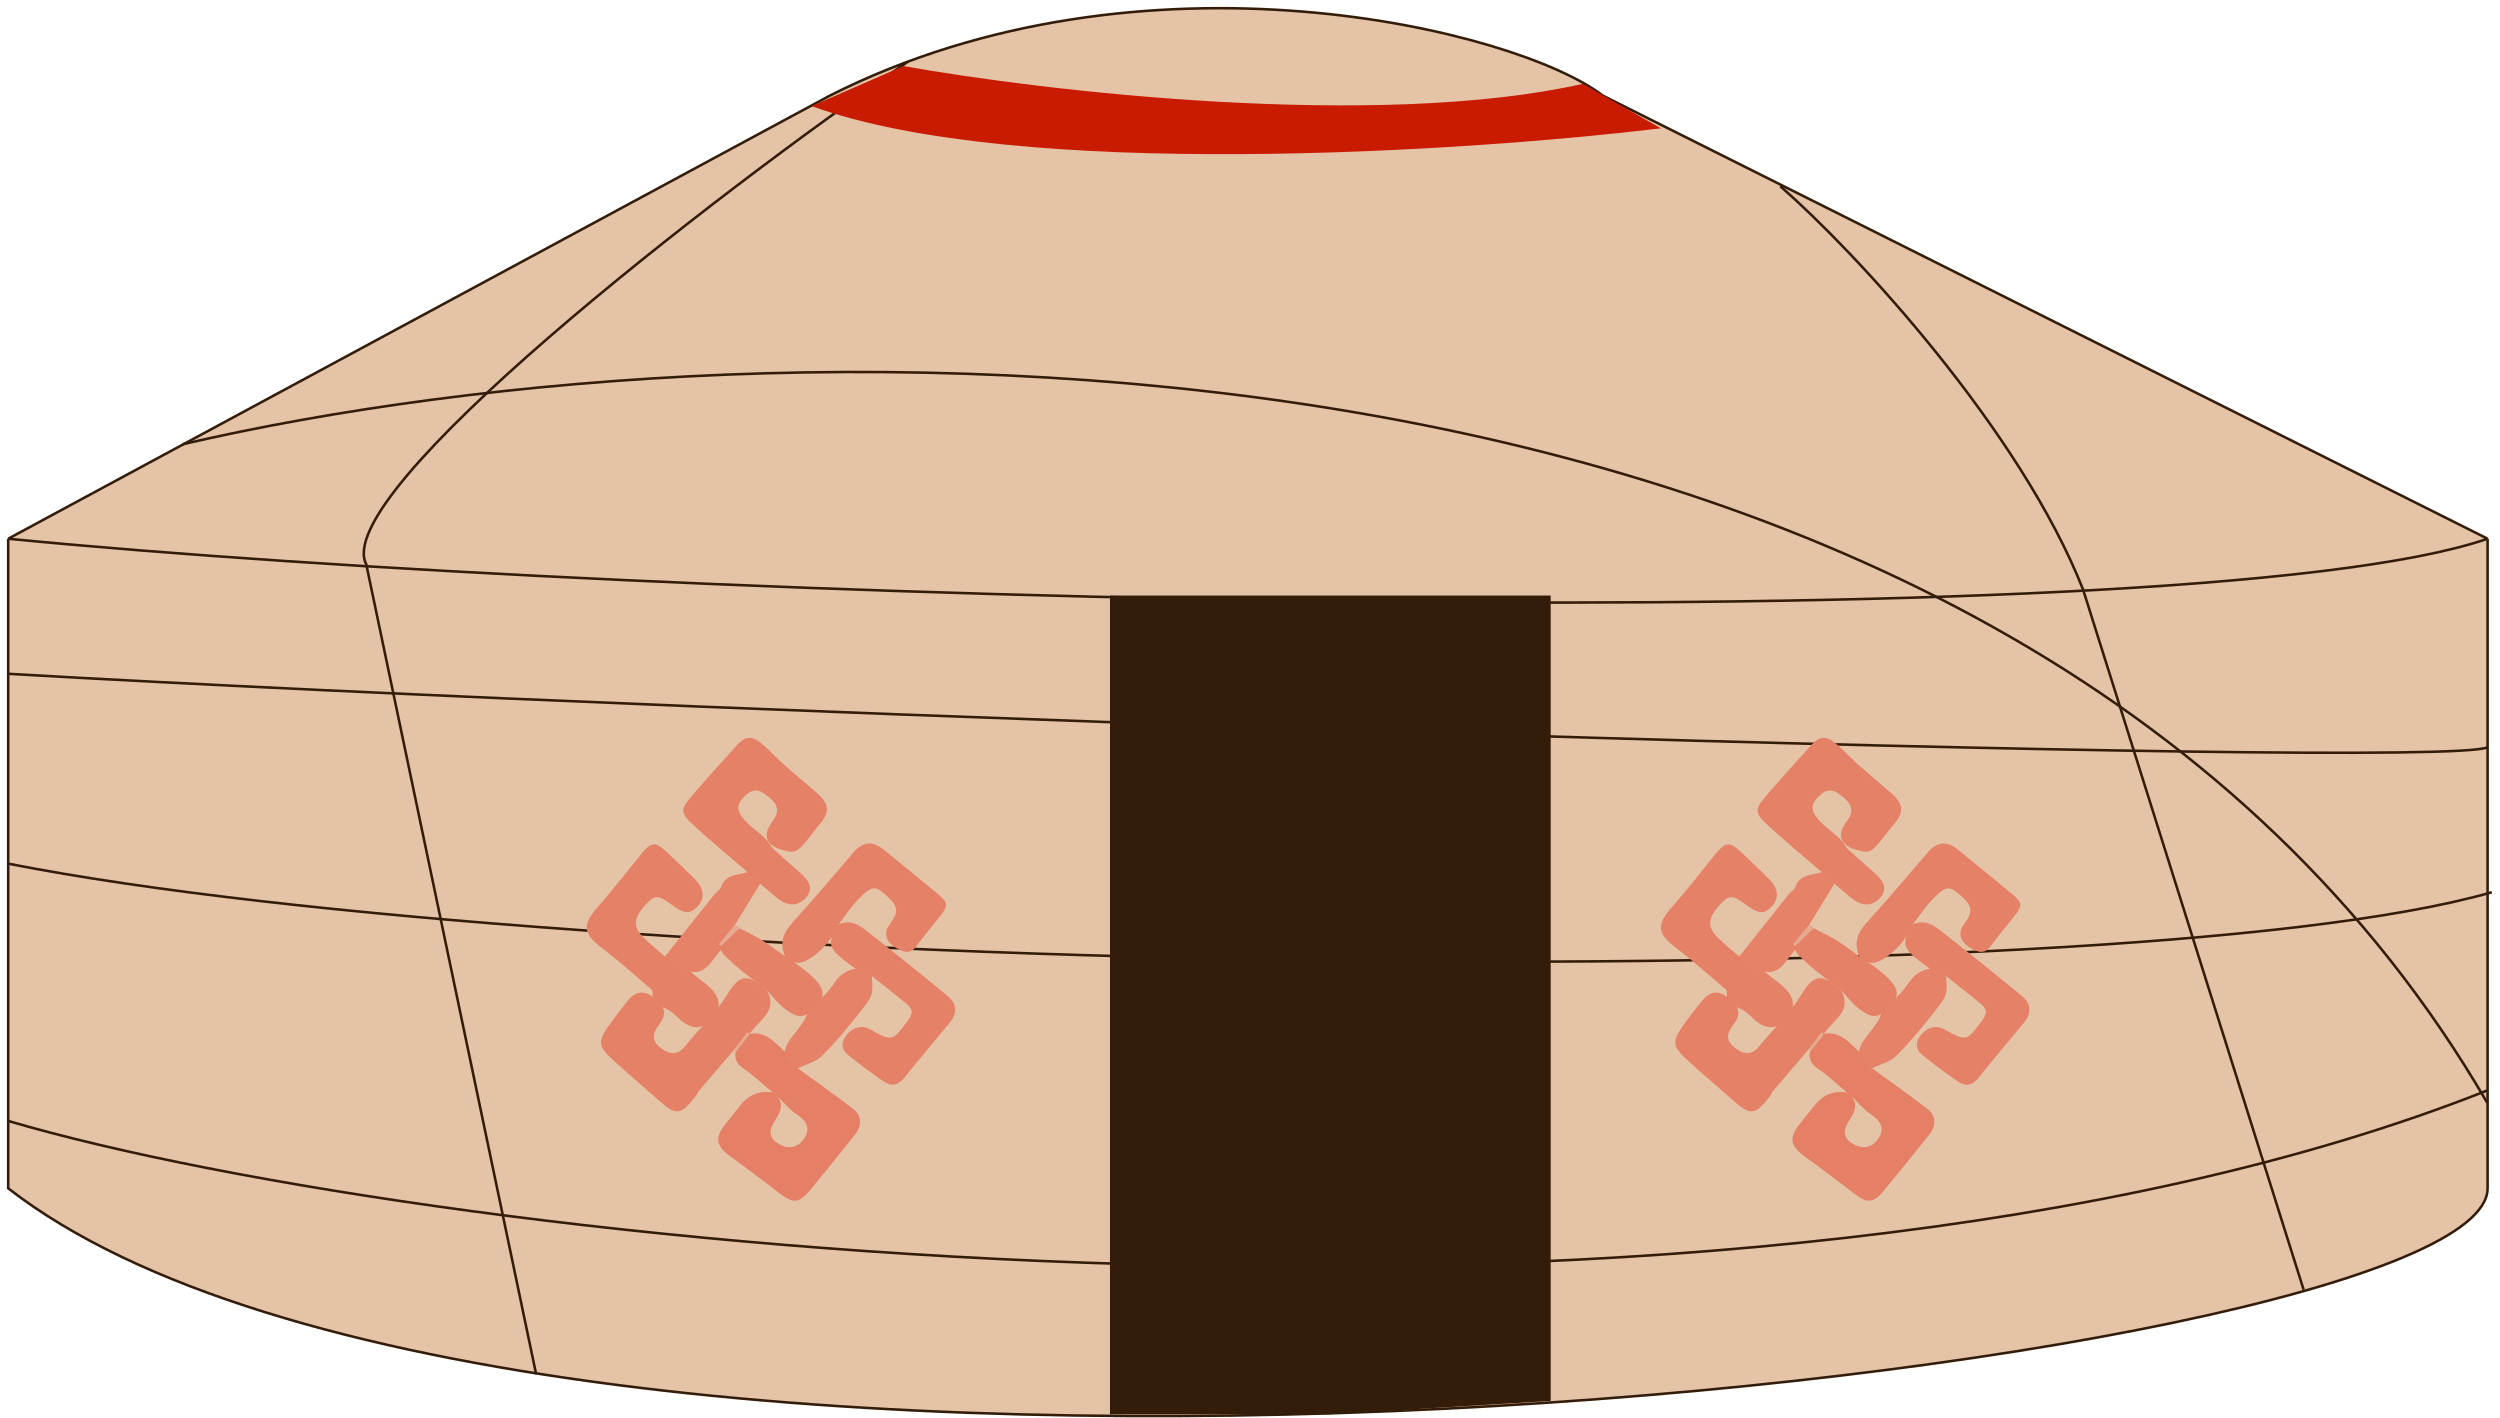 <?xml version="1.0" encoding="UTF-8"?> <svg xmlns="http://www.w3.org/2000/svg" width="305" height="173" viewBox="0 0 305 173" fill="none"> <path d="M303.486 144.974C303.486 167.392 64.478 194.294 1 144.974V65.725L101.229 11.673C139.47 -7.657 185.096 3.619 195.547 11.673L303.486 65.725V144.974Z" fill="#E5C3A7"></path> <path d="M1 65.725V144.974C64.478 194.294 303.486 167.392 303.486 144.974V65.725M1 65.725C79.641 73.447 266.478 78.479 303.486 65.725M1 65.725L101.229 11.673C139.47 -7.657 185.096 3.619 195.547 11.673L303.486 65.725" stroke="#331C09" stroke-width="0.314"></path> <path d="M1 82.204C91.035 87.435 297.318 93.961 303.486 91.171" stroke="#331C09" stroke-width="0.314"></path> <path d="M1 105.367C69.361 118.818 257.535 122.206 304 108.854" stroke="#331C09" stroke-width="0.314"></path> <path d="M1 136.754C53.428 152.198 212.509 169.136 303.486 133.018" stroke="#331C09" stroke-width="0.314"></path> <path d="M22.283 54.198C94.875 37.362 245.811 35.364 303.44 134.539" stroke="#331C09" stroke-width="0.314"></path> <path d="M217.189 22.713C226.323 30.671 246.503 52.478 254.154 71.982L281.038 157.338" stroke="#331C09" stroke-width="0.314"></path> <path d="M110.775 7.514C86.505 24.161 40.205 60.169 44.686 68.855L65.409 167.652" stroke="#331C09" stroke-width="0.314"></path> <path d="M189.184 72.656H135.417V172.539H162.301L189.184 170.91V72.656Z" fill="#331C09"></path> <path d="M193.105 10.228C168.014 15.874 127.39 11.133 110.214 8.057L99.013 12.942C124.104 22.062 178.543 18.552 202.626 15.656L193.105 10.228Z" fill="#C81B01"></path> <path d="M91.201 106.392C89.015 104.508 86.784 102.673 84.664 100.726C82.973 99.169 82.978 98.754 84.421 97.08C86.239 94.966 88.111 92.891 89.984 90.822C90.867 89.843 91.756 89.755 92.806 90.621C93.765 91.409 94.593 92.344 95.522 93.17C96.874 94.379 98.273 95.539 99.641 96.728C101.216 98.098 101.271 99.101 99.918 100.667C99.383 101.288 98.914 101.959 98.389 102.59C97.132 104.112 96.854 104.175 94.744 103.461C92.952 102.497 93.432 101.313 94.356 100.036C95.461 98.509 94.33 97.614 93.235 96.821C92.059 95.974 91.185 96.674 90.469 97.564C89.661 98.568 90.226 99.355 90.938 100.143C91.983 101.298 93.482 102.027 94.229 103.461C95.309 104.425 96.375 105.413 97.475 106.353C98.964 107.62 99.212 108.555 98.268 109.577C97.263 110.659 95.986 110.59 94.598 109.391C93.982 108.858 93.356 108.334 92.74 107.806C91.948 107.61 91.503 107.077 91.201 106.392Z" fill="#E58166"></path> <path d="M97.334 130.335C99.591 131.984 101.882 133.589 104.093 135.297C105.194 136.148 105.173 137.367 104.25 138.512C102.453 140.733 100.671 142.969 98.854 145.176C97.455 146.869 96.728 146.864 94.942 145.46C93.003 143.933 91.004 142.485 89.02 141.017C87.339 139.774 87.188 138.815 88.485 137.161C89.091 136.388 89.712 135.634 90.318 134.866C91.312 133.604 92.599 133.016 94.25 133.286C95.79 134.279 95.32 135.527 94.578 136.667C93.841 137.807 93.674 138.766 94.987 139.544C96.153 140.229 97.248 140.092 98.056 138.976C98.904 137.797 98.45 136.774 97.349 136.07C96.143 135.302 95.381 134.108 94.26 133.276C93.089 132.302 91.989 131.235 90.731 130.389C89.929 129.846 89.646 129.254 89.712 128.397C90.06 127.541 90.191 126.538 91.267 126.151C93.452 125.686 94.568 127.262 95.901 128.432C96.491 128.985 96.991 129.606 97.334 130.335Z" fill="#E58066"></path> <path d="M79.626 121.611C79.586 121.307 79.667 120.877 79.49 120.72C77.501 118.998 75.522 117.256 73.433 115.651C71.106 113.87 70.99 112.876 72.903 110.684C74.73 108.59 76.451 106.412 78.188 104.245C79.424 102.703 79.919 102.62 81.348 103.951C82.554 105.077 83.756 106.217 84.901 107.401C85.946 108.487 85.966 109.705 85.058 110.63C84.149 111.55 83.508 111.511 82.034 110.435C80.252 109.128 79.899 109.128 78.708 110.439C77.264 112.025 77.198 113.101 78.556 114.427C79.374 115.225 80.267 115.944 81.126 116.698C82.049 116.943 82.993 117.143 83.66 117.902C84.487 118.954 85.699 119.59 86.648 120.51C87.91 121.738 88.066 123.054 86.805 124.38C85.603 125.648 84.351 125.589 83.064 124.468C82.322 123.822 81.661 123.044 80.601 122.849C80.01 122.633 79.455 122.389 79.626 121.611Z" fill="#E58166"></path> <path d="M79.627 121.61C79.935 121.913 80.238 122.222 80.546 122.525C81.555 123.592 80.773 124.502 80.192 125.334C79.385 126.498 79.778 127.267 80.808 127.991C81.898 128.759 82.807 128.612 83.62 127.594C85.291 125.49 87.3 123.685 88.713 121.341C90.263 118.757 91.313 118.782 93.559 120.827C94.952 123.279 92.671 124.404 91.585 125.965C90.768 126.43 90.263 127.178 89.713 127.893C88.228 129.625 86.739 131.352 85.265 133.089C85.109 133.275 85.043 133.53 84.892 133.721C83.009 136.128 82.509 136.157 80.197 134.093C78.35 132.444 76.442 130.858 74.635 129.175C72.989 127.643 72.954 127.027 74.216 125.207C74.963 124.135 75.781 123.102 76.598 122.08C77.441 121.023 78.451 120.749 79.627 121.61Z" fill="#E58166"></path> <path d="M95.778 116.667C95.076 115.072 95.536 113.8 96.707 112.523C99.251 109.738 101.669 106.847 104.127 103.994C105.258 102.682 106.449 102.555 107.802 103.651C109.978 105.418 112.153 107.184 114.304 108.975C115.747 110.174 115.747 110.453 114.566 111.931C113.647 113.08 112.693 114.206 111.835 115.395C111.007 116.55 110.114 116.124 109.23 115.586C108.13 114.911 107.812 113.898 108.408 112.973C109.074 111.935 109.942 111.055 108.675 109.778C106.898 107.987 106.495 107.874 104.692 109.734C103.804 110.649 103.102 111.74 102.32 112.753C102.3 112.87 102.275 112.983 102.254 113.1C101.482 114.426 100.578 115.659 99.317 116.589C98.302 117.342 97.217 117.92 95.975 116.961C95.914 116.863 95.849 116.765 95.778 116.667Z" fill="#E58166"></path> <path d="M102.322 112.754C104.154 112.006 105.325 113.273 106.502 114.183C109.566 116.547 112.549 119.008 115.547 121.45C116.769 122.443 116.845 123.583 115.815 124.836C113.998 127.042 112.13 129.215 110.353 131.456C109.581 132.435 108.738 132.591 107.779 131.926C106.289 130.893 104.826 129.817 103.427 128.672C102.605 128.001 102.615 127.13 103.276 126.289C104.038 125.325 105.149 125.031 106.088 125.55C108.919 127.116 108.879 127.033 110.782 124.483C111.585 123.402 111.171 122.917 110.409 122.301C109.066 121.215 107.708 120.143 106.36 119.062C105.79 118.876 105.209 118.714 104.704 118.372C104.134 118.024 103.599 117.628 103.079 117.217C101.014 115.607 100.919 115 102.342 112.735L102.322 112.754Z" fill="#E58166"></path> <path d="M83.146 118.111C82.475 117.642 81.803 117.167 81.127 116.697C83.131 114.177 85.13 111.652 87.139 109.137C87.391 108.819 87.836 108.579 87.957 108.232C88.492 106.661 89.986 106.774 91.207 106.402C91.717 106.876 92.227 107.346 92.737 107.821C91.728 109.465 90.718 111.104 89.713 112.748C89.537 113.967 88.679 114.828 88.022 115.797C86.715 117.201 85.933 119.633 83.146 118.111Z" fill="#E58268"></path> <path d="M105.366 118.119C105.699 118.433 106.027 118.746 106.36 119.054C106.517 121.393 106.557 121.422 104.725 123.722C103.306 125.498 101.857 127.265 100.232 128.86C99.505 129.574 98.319 129.853 97.34 130.333C96.815 129.858 96.295 129.389 95.77 128.914C95.563 127.554 96.527 126.697 97.229 125.728C97.749 125.009 98.364 124.344 98.496 123.424C98.642 122.841 99.031 122.465 99.571 122.205C100.595 121.628 101.257 120.684 101.888 119.788C102.766 118.55 103.902 118.075 105.366 118.119Z" fill="#E58267"></path> <path d="M99.748 122.527C99.43 122.83 99.112 123.138 98.794 123.442C97.744 124.43 96.826 123.833 95.922 123.207C94.832 122.448 94.16 121.279 93.12 120.466C91.647 119.346 90.147 118.255 88.82 116.963C88.36 116.513 87.805 116.131 87.972 115.378C88.552 114.497 89.294 113.782 90.223 113.249C91.147 113.733 92.101 114.169 92.979 114.712C93.943 115.309 94.842 116.014 95.771 116.669L95.75 116.65C97.058 117.526 98.385 118.387 99.476 119.527C100.364 120.452 100.773 121.435 99.748 122.527Z" fill="#E58166"></path> <path d="M90.227 113.247C89.546 113.893 88.869 114.544 88.188 115.19C88.026 115.43 87.865 115.42 87.698 115.195C88.365 114.377 89.036 113.56 89.702 112.738C89.879 112.91 90.05 113.076 90.227 113.247Z" fill="#E5AA8F"></path> <path d="M89.708 127.888C90.203 127.227 90.697 126.567 91.192 125.911C91.333 126.029 91.389 126.151 91.354 126.278C91.318 126.41 91.273 126.474 91.233 126.474C90.728 127.115 90.218 127.751 89.713 128.392C89.713 128.226 89.713 128.054 89.708 127.888Z" fill="#E4AC92"></path> <path d="M222.258 106.392C220.072 104.508 217.841 102.673 215.721 100.726C214.03 99.169 214.035 98.754 215.479 97.08C217.296 94.966 219.169 92.891 221.042 90.822C221.925 89.843 222.813 89.755 223.863 90.621C224.822 91.409 225.65 92.344 226.579 93.17C227.932 94.379 229.33 95.539 230.698 96.728C232.273 98.098 232.329 99.101 230.976 100.667C230.441 101.288 229.971 101.959 229.446 102.59C228.189 104.112 227.912 104.175 225.802 103.461C224.01 102.497 224.489 101.313 225.413 100.036C226.519 98.509 225.388 97.614 224.292 96.821C223.116 95.974 222.243 96.674 221.526 97.564C220.719 98.568 221.284 99.355 221.996 100.143C223.041 101.298 224.54 102.027 225.287 103.461C226.367 104.425 227.432 105.413 228.533 106.353C230.022 107.62 230.269 108.555 229.325 109.577C228.321 110.659 227.044 110.59 225.655 109.391C225.04 108.858 224.414 108.334 223.798 107.806C223.005 107.61 222.561 107.077 222.258 106.392Z" fill="#E58166"></path> <path d="M228.392 130.333C230.648 131.982 232.94 133.587 235.151 135.295C236.251 136.146 236.231 137.365 235.307 138.51C233.51 140.731 231.728 142.967 229.911 145.174C228.513 146.867 227.786 146.862 225.999 145.458C224.061 143.931 222.062 142.483 220.078 141.015C218.397 139.772 218.246 138.813 219.543 137.159C220.149 136.386 220.769 135.632 221.375 134.864C222.37 133.602 223.657 133.015 225.308 133.284C226.847 134.277 226.378 135.525 225.636 136.665C224.899 137.805 224.732 138.764 226.045 139.542C227.211 140.227 228.306 140.09 229.114 138.974C229.962 137.795 229.507 136.773 228.407 136.068C227.2 135.3 226.438 134.106 225.318 133.274C224.147 132.3 223.046 131.233 221.789 130.387C220.987 129.844 220.704 129.252 220.769 128.395C221.118 127.539 221.249 126.536 222.324 126.149C224.51 125.685 225.626 127.26 226.958 128.43C227.549 128.983 228.049 129.604 228.392 130.333Z" fill="#E58066"></path> <path d="M210.684 121.611C210.644 121.307 210.724 120.877 210.548 120.72C208.559 118.998 206.58 117.256 204.49 115.651C202.163 113.87 202.047 112.876 203.96 110.684C205.788 108.59 207.509 106.412 209.245 104.245C210.482 102.703 210.977 102.62 212.405 103.951C213.612 105.077 214.813 106.217 215.959 107.401C217.004 108.487 217.024 109.705 216.116 110.63C215.207 111.55 214.566 111.511 213.092 110.435C211.31 109.128 210.957 109.128 209.765 110.439C208.322 112.025 208.256 113.101 209.614 114.427C210.432 115.225 211.325 115.944 212.183 116.698C213.107 116.943 214.051 117.143 214.717 117.902C215.545 118.954 216.757 119.59 217.706 120.51C218.968 121.738 219.124 123.054 217.862 124.38C216.661 125.648 215.409 125.589 214.122 124.468C213.38 123.822 212.718 123.044 211.658 122.849C211.068 122.633 210.512 122.389 210.684 121.611Z" fill="#E58166"></path> <path d="M210.685 121.61C210.992 121.913 211.295 122.222 211.603 122.525C212.613 123.592 211.83 124.502 211.25 125.334C210.442 126.498 210.836 127.267 211.866 127.991C212.956 128.759 213.865 128.612 214.677 127.594C216.348 125.49 218.357 123.685 219.771 121.341C221.32 118.757 222.37 118.782 224.617 120.827C226.01 123.279 223.728 124.404 222.643 125.965C221.825 126.43 221.32 127.178 220.77 127.893C219.286 129.625 217.797 131.352 216.323 133.089C216.167 133.275 216.101 133.53 215.949 133.721C214.067 136.128 213.567 136.157 211.255 134.093C209.407 132.444 207.499 130.858 205.692 129.175C204.047 127.643 204.011 127.027 205.273 125.207C206.02 124.135 206.838 123.102 207.656 122.08C208.499 121.023 209.508 120.749 210.685 121.61Z" fill="#E58166"></path> <path d="M226.836 116.667C226.134 115.071 226.593 113.799 227.764 112.522C230.308 109.738 232.726 106.846 235.185 103.993C236.315 102.682 237.507 102.555 238.86 103.651C241.035 105.417 243.211 107.184 245.361 108.975C246.805 110.173 246.805 110.452 245.624 111.93C244.705 113.08 243.751 114.205 242.893 115.394C242.065 116.549 241.171 116.124 240.288 115.585C239.188 114.91 238.87 113.897 239.465 112.972C240.132 111.935 241 111.054 239.733 109.777C237.956 107.986 237.552 107.874 235.75 109.733C234.862 110.648 234.16 111.739 233.378 112.752C233.357 112.87 233.332 112.982 233.312 113.1C232.54 114.426 231.636 115.659 230.374 116.588C229.359 117.342 228.274 117.919 227.032 116.96C226.972 116.862 226.906 116.765 226.836 116.667Z" fill="#E58166"></path> <path d="M233.379 112.754C235.212 112.006 236.383 113.273 237.559 114.183C240.623 116.547 243.606 119.008 246.605 121.45C247.826 122.443 247.902 123.583 246.872 124.836C245.055 127.042 243.187 129.215 241.411 131.456C240.638 132.435 239.795 132.591 238.836 131.926C237.347 130.893 235.883 129.817 234.485 128.672C233.662 128.001 233.672 127.13 234.334 126.289C235.096 125.325 236.206 125.031 237.145 125.55C239.977 127.116 239.937 127.033 241.84 124.483C242.642 123.402 242.228 122.917 241.466 122.301C240.123 121.215 238.766 120.143 237.418 119.062C236.847 118.876 236.267 118.714 235.762 118.372C235.192 118.024 234.657 117.628 234.137 117.217C232.072 115.607 231.976 115 233.4 112.735L233.379 112.754Z" fill="#E58166"></path> <path d="M214.204 118.111C213.532 117.642 212.861 117.167 212.185 116.697C214.189 114.177 216.188 111.652 218.197 109.137C218.449 108.819 218.893 108.579 219.014 108.232C219.549 106.661 221.044 106.774 222.265 106.402C222.775 106.876 223.285 107.346 223.795 107.821C222.785 109.465 221.776 111.104 220.771 112.748C220.594 113.967 219.736 114.828 219.08 115.797C217.773 117.201 216.99 119.633 214.204 118.111Z" fill="#E58268"></path> <path d="M236.423 118.119C236.756 118.433 237.085 118.746 237.418 119.054C237.574 121.393 237.615 121.422 235.782 123.722C234.364 125.498 232.915 127.265 231.29 128.86C230.563 129.574 229.377 129.853 228.397 130.333C227.872 129.858 227.352 129.389 226.827 128.914C226.62 127.554 227.585 126.697 228.286 125.728C228.806 125.009 229.422 124.344 229.553 123.424C229.7 122.841 230.088 122.465 230.628 122.205C231.653 121.628 232.314 120.684 232.945 119.788C233.824 118.55 234.959 118.075 236.423 118.119Z" fill="#E58267"></path> <path d="M230.806 122.525C230.488 122.828 230.17 123.136 229.852 123.44C228.802 124.428 227.883 123.831 226.98 123.205C225.889 122.446 225.218 121.277 224.178 120.465C222.704 119.344 221.205 118.253 219.877 116.961C219.418 116.511 218.863 116.129 219.029 115.376C219.61 114.495 220.352 113.78 221.281 113.247C222.204 113.731 223.158 114.167 224.037 114.71C225.001 115.307 225.899 116.012 226.828 116.667L226.808 116.648C228.115 117.524 229.443 118.385 230.533 119.525C231.422 120.45 231.831 121.433 230.806 122.525Z" fill="#E58166"></path> <path d="M221.285 113.247C220.603 113.893 219.927 114.544 219.246 115.19C219.084 115.43 218.922 115.42 218.756 115.195C219.422 114.377 220.094 113.56 220.76 112.738C220.937 112.91 221.108 113.076 221.285 113.247Z" fill="#E5AA8F"></path> <path d="M220.766 127.888C221.26 127.227 221.755 126.567 222.25 125.911C222.391 126.029 222.447 126.151 222.411 126.278C222.376 126.41 222.33 126.474 222.29 126.474C221.785 127.115 221.275 127.751 220.771 128.392C220.771 128.226 220.771 128.054 220.766 127.888Z" fill="#E4AC92"></path> </svg> 
